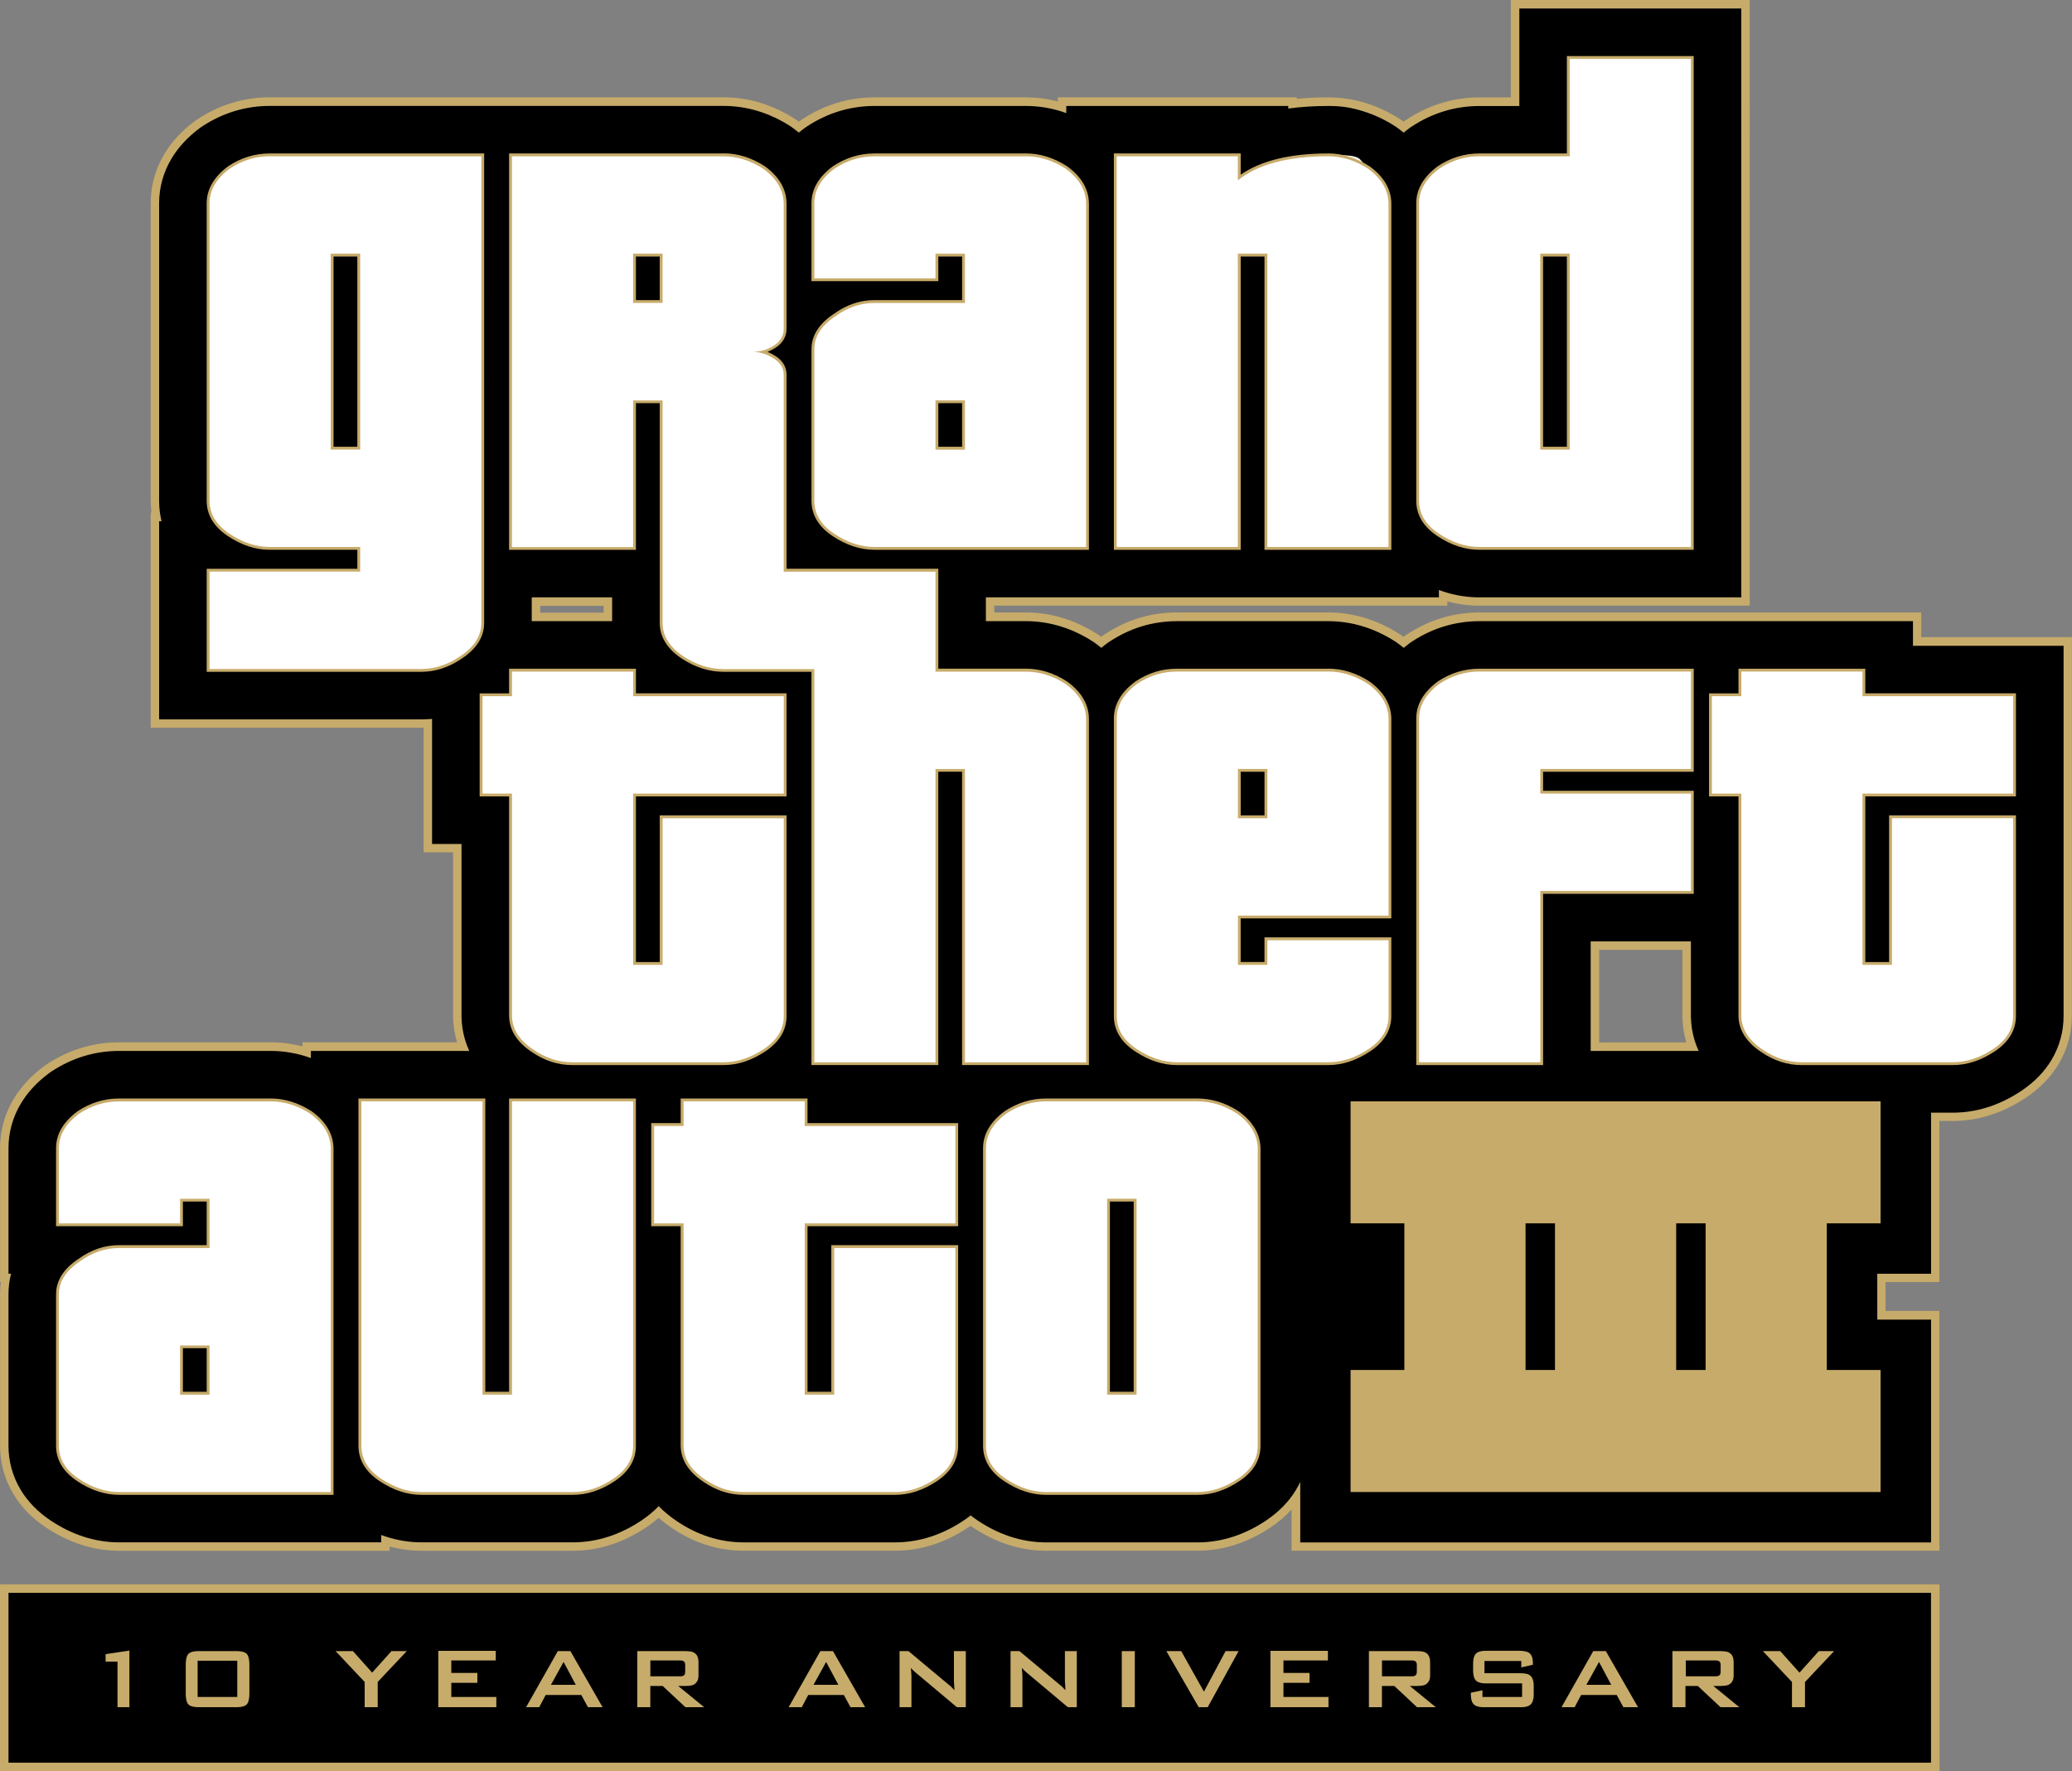 <?xml version="1.0" encoding="UTF-8"?>
<svg id="Layer_1" data-name="Layer 1" xmlns="http://www.w3.org/2000/svg" viewBox="0 0 7318 6256">
  <rect x="0" y="0" width="7318" height="6256" fill="#808080" stroke="none"/>
  <defs>
    <style>
      .cls-1 {
        fill: #fff;
      }

      .cls-2 {
        fill: #c7ab6a;
      }
    </style>
  </defs>
  <g>
    <path d="m4577,5463v-173.3c-25.2,35.8-58.2,67.3-98.3,94-37.8,25.2-77.3,44.7-117.6,57.9-43.1,14.2-87.5,21.4-132,21.4h-534.4c-44.5,0-88.9-7.2-132-21.3-20-6.6-40.1-14.8-59.8-24.5-19.5-9.6-39-20.9-57.8-33.4-5.9-3.9-11.7-8-17.2-12.1-5.6,4.1-11.4,8.2-17.2,12.1-37.8,25.2-77.4,44.7-117.6,57.9-43.1,14.2-87.5,21.4-132,21.4h-534.4c-44.2,0-87.9-6.9-129.8-20.5-39.9-12.9-78.5-32-114.8-56.8-20.4-13.6-39.2-28.5-56-44.4-16.1,15.2-34,29.5-53.4,42.4-37.8,25.2-77.3,44.7-117.6,57.9-43.1,14.2-87.5,21.4-132,21.4h-534.4c-43,0-86-6.7-127.8-20v20H420.8c-44.5,0-88.9-7.2-132-21.3-40.2-13.2-79.8-32.7-117.6-57.9-47.2-31.4-84.5-69.6-110.9-113.5-15-24.8-26.4-51.4-34-79.1-7.5-27.2-11.3-55.7-11.3-84.5v-535.2c0-19.3,1.8-38.5,5.4-57.4h-5.4v-458.5c0-28.9,3.9-57.5,11.5-85.1,7.5-27.2,18.7-53.5,33.3-78.3,25.3-43,61-81.6,106.1-114.7l4-2.9,4.1-2.7c37.6-24.8,77.7-43.6,119.4-56.2,41-12.3,83.9-18.6,127.4-18.6h534.4c43.2,0,86.2,6.5,127.8,19.3v-19.3h551.9c-2.3-6.2-4.4-12.5-6.4-18.8-8.4-27.8-13-56.8-13.5-86.2v-1.9s0-594.1,0-594.1h-104v-440.7c-7.9.4-15.9.7-23.8.7h-940.2v-730h5.1c-3.4-18.8-5.1-38-5.1-57.3V717.8c0-28.9,3.8-57.5,11.4-85,7.5-27.2,18.7-53.5,33.2-78.3,25.3-43,60.9-81.6,106-114.9l4-3,4.2-2.8c37.6-24.8,77.8-43.8,119.4-56.3,41.1-12.4,84-18.6,127.5-18.6h1602.4c43.3,0,86.3,6.5,127.9,19.4,39.7,12.3,78.6,30.5,115.5,54.2l4.4,2.8,4.2,3c4.8,3.4,9.5,7,14.1,10.6,4.1-3.3,8.3-6.4,12.5-9.5l4-2.9,4.1-2.7c37.6-24.7,77.7-43.6,119.4-56.2,41-12.3,83.9-18.6,127.4-18.6h534.4c43.2,0,86.2,6.5,127.8,19.3v-19.3h814v7.2c39.9-4.8,82.2-7.2,126.2-7.2s86.3,6.5,127.9,19.3c39.8,12.3,78.7,30.5,115.6,54.2l4.4,2.8,4.2,3c4.8,3.5,9.6,7,14.2,10.6,4-3.2,8.1-6.3,12.2-9.3l4-3,4.2-2.8c37.6-24.8,77.8-43.8,119.4-56.3,41.1-12.4,84-18.6,127.5-18.6h126.2V15h814v2110h-940.2c-43,0-86-6.7-127.8-20v20h-1600v54h126.2c43.3,0,86.3,6.5,127.9,19.3,39.8,12.3,78.7,30.5,115.6,54.2l4.4,2.8,4.2,3c4.8,3.5,9.6,7,14.2,10.6,4-3.2,8.1-6.3,12.2-9.3l4-3,4.2-2.8c37.7-24.8,77.4-43.7,118.1-56.1,41-12.5,84.3-18.8,128.8-18.8h534.4c43.3,0,86.3,6.5,127.9,19.4,39.7,12.3,78.6,30.5,115.5,54.2l4.4,2.8,4.2,3c4.8,3.5,9.5,7,14.2,10.6,4-3.2,8.1-6.3,12.3-9.3l4-2.9,4.1-2.7c37.6-24.9,77.8-43.8,119.5-56.4,41.1-12.4,83.9-18.6,127.4-18.6h1546.4v87h532v1322.6c0,28.8-3.8,57.3-11.3,84.5-7.6,27.7-19.1,54.3-34,79.1-26.4,43.8-63.8,82-110.9,113.5-37.8,25.2-77.3,44.7-117.6,57.9-43.1,14.2-87.5,21.4-132,21.4h-62.2v569h-190v132h190v817h-2258Zm1399.9-1766c-2.3-6.2-4.4-12.5-6.4-18.8-8.4-27.8-13-56.8-13.5-86.2v-1.9s0-250.1,0-250.1h-324v357h343.9Zm-3829.9-1518v-54h-254v54h254Z"/>
    <path class="cls-2" d="m6150,30v2080h-925.2c-42.9,0-85.7-6.9-127.3-20.6-5.2-1.7-10.3-3.5-15.5-5.4v26h-1600v84h141.2c41.8,0,83.3,6.3,123.5,18.7,38.5,11.9,76.2,29.6,112,52.5l4,2.6,3.9,2.8c8,5.7,15.6,11.6,23,17.7,6.8-5.7,13.8-11.2,21.1-16.5l3.7-2.7,3.9-2.5c36.5-24.1,74.9-42.3,114.2-54.3,39.6-12,81.4-18.2,124.4-18.2h534.4c41.8,0,83.3,6.3,123.5,18.7,38.4,11.9,76.1,29.5,111.9,52.5l4,2.6,3.9,2.8c8,5.7,15.6,11.6,23,17.7,6.8-5.7,13.8-11.2,21.1-16.6l3.7-2.7,3.8-2.5c36.4-24,75.2-42.4,115.6-54.5,39.7-11.9,81.1-18,123.1-18h1531.4v87h532v1307.6c0,27.5-3.6,54.6-10.8,80.6-7.2,26.4-18.1,51.7-32.4,75.4-25.3,41.9-61.1,78.5-106.4,108.7-36.7,24.5-75,43.3-113.9,56.1-41.6,13.7-84.4,20.6-127.3,20.6h-77.2v569h-190v162h190v787h-2228v-213.9c-4.5,9.7-9.6,19.2-15.2,28.5-25.3,41.9-61.1,78.5-106.4,108.6-36.7,24.5-75,43.3-113.9,56.1-41.6,13.7-84.4,20.6-127.3,20.6h-534.4c-42.9,0-85.7-6.9-127.3-20.6-19.5-6.4-38.8-14.3-57.8-23.7-19-9.4-37.8-20.2-56.1-32.5-8.9-5.9-17.4-12.1-25.6-18.5-8.1,6.4-16.7,12.6-25.6,18.5-36.7,24.5-75,43.3-113.9,56.1-41.6,13.7-84.4,20.6-127.3,20.6h-534.4c-42.6,0-84.7-6.6-125.2-19.8-38.5-12.5-75.9-31-111.1-55-24.1-16.1-45.6-33.8-64.4-53-18,18.6-38.6,35.6-61.7,51-36.7,24.5-75,43.3-113.9,56.1-41.6,13.7-84.4,20.6-127.3,20.6h-534.4c-42.9,0-85.7-6.9-127.3-20.6-5.2-1.7-10.3-3.5-15.5-5.4v26H420.8c-42.9,0-85.7-6.9-127.3-20.6-38.9-12.8-77.3-31.7-114-56.1-45.3-30.2-81.1-66.8-106.4-108.8-14.3-23.6-25.1-49-32.4-75.3-7.1-26-10.7-53-10.7-80.5v-535.2c0-24.5,3-48.8,9.1-72.4h-9.1v-443.5c0-27.5,3.7-54.8,10.9-81.1,7.1-25.9,17.8-51,31.8-74.6,24.3-41.2,58.6-78.3,102.1-110.2l3.7-2.7,3.8-2.5c36.4-24,75.2-42.2,115.4-54.3,39.6-11.9,81-18,123.1-18h534.4c41.8,0,83.3,6.3,123.5,18.7,6.5,2,12.9,4.2,19.3,6.5v-25.2h559.4c-5.7-12.4-10.6-25.2-14.5-38.1-8-26.5-12.4-54.1-12.9-82.1v-1.6s0-609.1,0-609.1h-104v-441.9c-12.9,1.2-25.8,1.9-38.8,1.9h-925.2v-700h8.6c-5.7-23.4-8.6-47.7-8.6-72.3V717.8c0-27.5,3.7-54.8,10.9-81,7.1-25.9,17.8-51,31.7-74.7,24.2-41.2,58.6-78.4,102-110.4l3.7-2.7,3.8-2.5c36.4-24,75.2-42.3,115.5-54.4,39.7-11.9,81.1-18,123.2-18h1602.4c41.8,0,83.3,6.3,123.5,18.7,38.4,11.9,76.1,29.5,111.9,52.5l4,2.6,3.9,2.8c7.9,5.7,15.6,11.6,22.9,17.7,6.9-5.7,14-11.3,21.4-16.7l3.7-2.7,3.8-2.5c36.4-24,75.2-42.2,115.4-54.3,39.6-11.9,81-17.9,123.1-17.9h534.4c41.8,0,83.3,6.3,123.4,18.7,6.5,2,12.9,4.2,19.3,6.5v-25.2h784v9.2c44.1-6.1,91.3-9.2,141.2-9.2s83.3,6.3,123.5,18.7c38.5,11.9,76.2,29.5,112,52.5l4,2.6,3.9,2.8c8,5.7,15.6,11.6,23,17.7,6.8-5.7,13.8-11.2,21.1-16.5l3.7-2.7,3.9-2.5c36.4-24,75.2-42.3,115.5-54.4,39.7-11.9,81.1-18,123.2-18h141.2V30h784M1878,2194h284v-84h-284v84m3740,1518h381.4c-5.7-12.4-10.6-25.2-14.5-38.1-8-26.5-12.4-54.1-12.9-82.1v-1.6s0-265.1,0-265.1h-354v387M6180,0h-844v344h-111.2c-45,0-89.3,6.5-131.8,19.3-43,13-84.5,32.5-123.4,58.1l-3.8,2.5-.7.4-.6.5-3.7,2.7c-1.1.8-2.3,1.7-3.4,2.5-1.8-1.3-3.6-2.6-5.4-3.9l-3.9-2.8-.6-.5-.7-.4-4-2.6c-38.1-24.4-78.3-43.2-119.3-55.9-43-13.3-87.5-20-132.3-20s-75.7,1.8-111.2,5.4v-5.4h-844v14.5c-36.9-9.6-74.8-14.5-112.8-14.5h-534.4c-44.9,0-89.2,6.5-131.7,19.2-43,12.9-84.5,32.5-123.3,58l-3.8,2.5-.6.4-.6.4-3.7,2.7c-1.2.9-2.5,1.8-3.7,2.8-1.8-1.3-3.5-2.6-5.3-3.9l-3.9-2.8-.7-.5-.7-.4-4-2.6c-38.1-24.4-78.2-43.2-119.2-55.9-43-13.3-87.6-20.1-132.4-20.1H952.8c-45,0-89.3,6.5-131.8,19.3-43,13-84.5,32.5-123.3,58.1l-3.8,2.5-.7.4-.6.5-3.7,2.7c-46.7,34.4-83.7,74.6-110,119.3-15.2,25.9-26.9,53.4-34.7,81.9-8,28.9-12,58.8-12,89v1050.8c0,14.2.9,28.3,2.6,42.3h-2.6v760h955.2c2.9,0,5.8,0,8.8,0v440.1h104v579.7s0,1.6,0,1.6c.6,30.6,5.3,60.8,14,89.7h-546v14.5c-36.9-9.6-74.8-14.5-112.8-14.5H420.8c-44.9,0-89.2,6.5-131.7,19.2-43,12.9-84.5,32.5-123.3,58l-3.8,2.5-.6.4-.6.4-3.7,2.7c-46.8,34.4-83.8,74.5-110.2,119.2-15.3,25.9-27,53.4-34.8,81.9-8,28.9-12,58.8-12,89.1v473.5h2.8c-1.8,14-2.8,28.2-2.8,42.4v535.2c0,30.2,4,59.9,11.8,88.5,8,29,20,56.9,35.6,82.9,27.6,45.8,66.4,85.6,115.5,118.2,39,26,79.8,46.1,121.2,59.7,44.6,14.7,90.6,22.1,136.6,22.1h955.2v-15c37.1,9.9,74.9,15,112.8,15h534.4c46.1,0,92-7.4,136.6-22.1,41.5-13.6,82.3-33.7,121.2-59.7,16.1-10.7,31.2-22.3,45.1-34.6,14.7,12.9,30.6,25.1,47.6,36.5,37.5,25.5,77.4,45.3,118.6,58.6,43.5,14.1,88.7,21.2,134.4,21.2h534.4c46.1,0,92-7.4,136.6-22.1,41.5-13.6,82.3-33.7,121.2-59.7,3-2,6-4,8.9-6.1,2.9,2.1,5.9,4.1,8.9,6.1,19.4,12.9,39.4,24.5,59.5,34.4,20.3,10,41,18.5,61.7,25.3,44.6,14.7,90.6,22.1,136.6,22.1h534.4c46.1,0,92-7.4,136.6-22.1,41.5-13.6,82.3-33.7,121.2-59.7,28.5-19,53.5-40.4,74.9-63.9v145.7h2288v-847h-190v-102h190v-569h47.2c46.1,0,92-7.4,136.6-22.1,41.5-13.6,82.3-33.7,121.2-59.7,49-32.7,87.9-72.4,115.5-118.2,15.7-26,27.7-53.9,35.7-82.9,7.9-28.6,11.8-58.3,11.8-88.5v-1337.6h-532v-87h-1561.4c-44.9,0-89.2,6.5-131.7,19.3-43.1,13-84.6,32.6-123.4,58.2l-3.8,2.5-.6.4-.6.5-3.7,2.7c-1.1.8-2.3,1.7-3.4,2.5-1.8-1.3-3.5-2.6-5.3-3.9l-3.9-2.8-.7-.5-.7-.4-4-2.6c-38.1-24.4-78.2-43.2-119.2-55.9-43-13.3-87.6-20.1-132.4-20.1h-534.4c-45.9,0-90.7,6.5-133.1,19.5-42.1,12.8-83.1,32.3-122,58l-3.8,2.5-.7.4-.6.5-3.7,2.7c-1.1.8-2.3,1.7-3.4,2.5-1.8-1.3-3.6-2.6-5.4-3.9l-3.9-2.8-.6-.5-.7-.4-4-2.6c-38.1-24.4-78.3-43.2-119.3-55.9-43-13.3-87.5-20-132.3-20h-111.2v-24h1600v-15c37.1,9.9,74.9,15,112.8,15h955.2V0h0ZM1908,2140h224v24h-224v-24h0Zm3740,1215h294v235.7s0,1.6,0,1.6c.6,30.6,5.3,60.8,14,89.7h-308v-327h0Z"/>
  </g>
  <g>
    <path class="cls-1" d="m3694.8,5275c-48.9,0-97.8-16-145.3-47.7-48.1-32-72.5-72.6-72.5-120.6v-1050.8c0-47.9,25-90.5,74.2-126.8h.2c44.1-29.2,92.3-44,143.3-44h534.4c48.9,0,96.7,14.7,142,43.8h.1c0,0,.1.2.1.2,49.2,35.4,74.6,78.1,75.5,126.8v1050.9c0,48-24.4,88.6-72.5,120.6-47.5,31.6-96.3,47.7-145.2,47.7h-534.4Zm314.2-354v-682h-94v682h94Zm-1382.2,354c-48.9,0-95.9-15.2-139.6-45.2-51-33.7-77.3-75.2-78.2-123.2v-780.6h-104v-354h104v-87h438v87h532v354h-532v595h94v-518h438v703.6c0,48-24.4,88.6-72.5,120.7-47.5,31.6-96.3,47.7-145.2,47.7h-534.4Zm-1138,0c-48.9,0-97.8-16-145.3-47.7-48.1-32-72.5-72.6-72.5-120.6v-1221.7h438v1036h94v-1036h438v1221.7c0,48-24.4,88.6-72.5,120.6-47.5,31.6-96.3,47.7-145.2,47.7h-534.4Zm-1068,0c-48.9,0-97.8-16-145.3-47.7-48.1-32.1-72.5-72.7-72.5-120.7v-535.2c0-46.3,25.9-86.9,76.9-120.6,43.7-31.7,91.1-47.8,140.9-47.8h314.2v-164h-94v87H203v-270.5c0-47.8,25-90.4,74.2-126.6h.1c0,0,.1-.1.1-.1,44.1-29,92.3-43.8,143.3-43.8h534.4c48.9,0,96.7,14.7,142,43.8h.1c0,0,.1.2.1.2,49.2,35.4,74.6,78.1,75.5,126.8v1219.3s-752.2,0-752.2,0Zm314.2-354v-164h-94v164h94Zm5627.8-1164c-48.9,0-95.9-15.2-139.6-45.2-51-33.7-77.3-75.2-78.2-123.2v-780.6h-104v-354h104v-87h438v87h532v354h-532v595h94v-518h438v703.6c0,48-24.4,88.6-72.5,120.7-47.5,31.6-96.3,47.7-145.2,47.7h-534.4Zm-1355.8,0v-1219.2c0-47.9,25-90.6,74.2-126.8h.2c44-29.2,92.2-44,143.2-44h752.4v354h-532v77h532v354h-532v605h-438Zm-850.2,0c-48.9,0-97.8-16-145.3-47.7-48.1-32-72.5-72.6-72.5-120.6v-1050.8c0-47.9,25-90.5,74.2-126.8h.1c0,0,.1-.1.1-.1,45.3-29.9,90.9-43.9,143.3-43.9h534.4c48.8,0,96.6,14.8,142,43.9h.1c0,0,.1.2.1.2,49.2,35.4,74.6,78.1,75.5,126.8v701.2s-532,0-532,0v164h94v-87h438v272.8c0,48-24.4,88.5-72.5,120.6-47.5,31.6-96.3,47.6-145.2,47.6h-534.4Zm314.2-872v-164h-94v164h94Zm-1068,872v-1036h-94v1036h-438v-1389h-315.9c-48.8,0-97-15.2-143.2-45.1-51-33.8-76.9-75.2-76.9-123.1v-780.8h-94v518h-438V547h752.2c48.8,0,96.6,14.8,142,43.9h.1c0,0,.1.2.1.2,49.2,35.4,74.6,78.1,75.5,126.8v443.1c0,26.2-12.1,47.4-36,63.1-13.4,8.8-27.5,15.1-42.3,18.8,14.8,4.3,29,10.9,42.3,19.7,23.9,15.7,36,36.5,36,61.8v689.8h536v353h314.2c48.9,0,96.7,14.7,142,43.8h.1c0,0,.1.2.1.2,49.2,35.4,74.6,78.1,75.5,126.8v1219.3s-438,0-438,0Zm-1068-2692v-164h-94v164h94Zm-314.2,2692c-48.9,0-95.9-15.2-139.6-45.2-51-33.7-77.3-75.2-78.2-123.2v-780.6h-104v-354h104v-87h438v87h532v354h-532v595h94v-518h438v703.6c0,48-24.4,88.6-72.5,120.7-47.5,31.6-96.3,47.7-145.2,47.7h-534.4Zm-1285.8-1389v-354h532v-77h-314.2c-49,0-97.8-16-145.3-47.7-48.1-32-72.5-72.6-72.5-120.6V717.8c0-47.9,25-90.5,74.2-126.8h.2c44.1-29.2,92.3-44,143.3-44h752.2v1652.7c0,48-26.3,89.4-78.2,123.1-43.7,30-90.7,45.2-139.6,45.2h-752.2Zm532-785v-682h-94v682h94Zm3957.8,354c-48.9,0-97.8-16-145.3-47.7-48.1-32-72.5-72.6-72.5-120.6V717.8c0-47.9,25-90.5,74.2-126.8h.1c0,0,.1-.1.1-.1,44.1-29.1,92.3-43.9,143.4-43.9h314.2V203h438v1734h-752.2Zm314.2-354v-682h-94v682h94Zm-1068,354V901h-94v1036h-438V547h438v79.8c70.9-53,176.5-79.8,314.2-79.8s96.7,14.7,142,43.8h.1c0,0,.1.2.1.2,49.2,35.4,74.6,78.1,75.5,126.8v1219.3s-438,0-438,0Zm-1382.2,0c-48.9,0-97.8-16-145.3-47.7-48.1-32.1-72.5-72.7-72.5-120.7v-535.2c0-46.3,25.9-86.9,76.9-120.6,43.7-31.7,91.1-47.8,140.9-47.8h314.2v-164h-94v87h-438v-270.5c0-47.8,25-90.4,74.2-126.6h.1c0,0,.1-.1.1-.1,44.1-29,92.3-43.8,143.3-43.8h534.4c48.9,0,96.7,14.7,142,43.8h.1c0,0,.1.2.1.2,49.2,35.4,74.6,78.1,75.5,126.8v1219.3s-752.2,0-752.2,0Zm314.2-354v-164h-94v164h94Z"/>
    <path class="cls-2" d="m5972,208v1724h-747.2c-48.1,0-95.6-15.6-142.5-46.8-46.9-31.2-70.3-70-70.3-116.5V717.8c0-46.4,24.1-87.3,72.2-122.8,44.8-29.5,91.8-43,140.6-43h319.2V208h428m-532,1380h104v-692h-104v692m-748.8-1036c48.1,0,94.6,14.3,139.3,43,48.1,34.6,72.6,75.6,73.5,122.8v1214.2h-428V896h-104v1036h-428V552h428v85c69.2-55.9,176-85,319.2-85m-1068,0c48.1,0,94.6,14.3,139.3,43,48.1,34.6,72.6,75.6,73.5,122.8v1214.2h-747.2c-48.1,0-95.6-15.6-142.5-46.8-46.9-31.2-70.3-70.1-70.3-116.5v-535.2c0-44.8,24.9-83.6,74.7-116.5,43.1-31.3,89.1-46.9,138.1-46.9h319.2v-174h-104v87h-428v-265.5c0-46.3,24.1-87.2,72.2-122.5,44.8-29.5,91.8-42.9,140.6-42.9h534.4m-319.2,1036h104v-174h-104v174m-748.8-1036c48.1,0,94.6,14.4,139.3,43.1,48.1,34.6,72.6,75.6,73.5,122.8v443c0,24.5-11.3,44.1-33.8,58.9-22.5,14.8-46.9,22.2-73.3,22.2,26.3,1.7,50.8,9.9,73.3,24.7,22.5,14.8,33.8,34,33.8,57.6v694.8h536v353h319.2c48.1,0,94.6,14.3,139.3,43,48.1,34.6,72.6,75.6,73.5,122.8v1214.2h-428v-1036h-104v1036h-428v-1389h-320.9c-48.1,0-94.9-14.8-140.4-44.3-49.7-32.9-74.6-72.5-74.6-118.9v-785.8h-104v518h-428V552h747.2m-319.2,518h104v-174h-104v174m-536-518v1647.7c0,46.4-25.3,86.1-76,119-43.1,29.5-88.7,44.3-136.8,44.3h-747.2v-344h532v-87h-319.2c-48.2,0-95.7-15.6-142.5-46.8-46.9-31.2-70.3-70-70.3-116.5V717.8c0-46.4,24.1-87.3,72.2-122.8,44.8-29.5,91.8-43,140.6-43h747.2m-532,1036h104v-692h-104v692m5410,784v87h532v344h-532v605h104v-518h428v698.6c0,46.4-23.4,85.3-70.3,116.5-46.9,31.2-94.4,46.8-142.5,46.8h-534.4c-48.1,0-93.7-14.8-136.8-44.3-49.8-32.9-75.2-72.7-76-119.1v-785.5h-104v-344h104v-87h428m-606,0v344h-532v87h532v344h-532v605h-428v-1214.2c0-46.4,24-87.3,72.2-122.8,44.7-29.5,91.8-43,140.5-43h747.4m-1280.8,0c48.1,0,94.6,14.4,139.3,43.1,48.1,34.6,72.6,75.6,73.5,122.8v696.1h-532v174h104v-87h428v267.8c0,46.4-23.4,85.2-70.3,116.4-46.9,31.2-94.4,46.8-142.5,46.8h-534.4c-48.1,0-95.6-15.6-142.5-46.8-46.9-31.2-70.3-70-70.3-116.5v-1050.8c0-46.4,24.1-87.3,72.2-122.8,44.8-29.5,89.8-43,140.6-43h534.4m-319.2,518h104v-174h-104v174m-2136-518v87h532v344h-532v605h104v-518h428v698.6c0,46.4-23.4,85.3-70.3,116.5-46.9,31.2-94.3,46.8-142.5,46.8h-534.4c-48.1,0-93.7-14.8-136.8-44.3-49.8-32.9-75.2-72.7-76-119.1v-785.5h-104v-344h104v-87h428m1993.2,1518c48.1,0,94.6,14.3,139.3,43,48.1,34.6,72.6,75.6,73.5,122.8v1050.9c0,46.4-23.4,85.2-70.3,116.5-46.9,31.2-94.4,46.8-142.5,46.8h-534.4c-48.1,0-95.6-15.6-142.5-46.8-46.9-31.2-70.3-70-70.3-116.5v-1050.9c0-46.4,24.1-87.3,72.2-122.8,44.8-29.5,91.8-43,140.6-43h534.4m-319.2,1036h104v-692h-104v692m-1068-1036v87h532v344h-532v605h104v-518h428v698.6c0,46.4-23.4,85.3-70.3,116.5-46.9,31.2-94.3,46.8-142.5,46.8h-534.4c-48.1,0-93.7-14.8-136.8-44.3-49.8-32.9-75.2-72.7-76-119.1v-785.5h-104v-344h104v-87h428m-606,0v1216.7c0,46.4-23.4,85.2-70.3,116.5-46.9,31.2-94.3,46.8-142.5,46.8h-534.4c-48.1,0-95.6-15.6-142.5-46.8-46.9-31.2-70.3-70-70.3-116.5v-1216.7h428v1036h104v-1036h428m-1280.8,0c48.1,0,94.6,14.3,139.3,43,48.1,34.6,72.6,75.6,73.5,122.8v1214.2H420.8c-48.1,0-95.6-15.6-142.5-46.8-46.9-31.2-70.3-70.1-70.3-116.5v-535.2c0-44.8,24.9-83.6,74.7-116.5,43.1-31.3,89.1-46.9,138.1-46.9h319.2v-174h-104v87H208v-265.5c0-46.3,24.1-87.2,72.2-122.5,44.8-29.5,91.8-42.9,140.6-42.9h534.4m-319.2,1036h104v-174h-104v174M5982,198h-448v344h-309.2c-52,0-101.2,15-146.1,44.7h-.2c0,.1-.2.3-.2.3-50.6,37.3-76.3,81.3-76.3,130.9v1050.8c0,49.8,25.1,91.8,74.7,124.8,48.3,32.2,98.1,48.5,148,48.5h757.2V198h0Zm-532,708h84v672h-84v-672h0Zm-758.8-364c-133.7,0-237.6,25.2-309.2,75v-75h-448v1400h448V906h84v1036h448V717.8h0c0,0,0-.2,0-.2-.9-50.4-27.1-94.4-77.6-130.7l-.2-.2h-.2c-46.2-29.7-94.9-44.8-144.7-44.8h0Zm-1068,0h-534.4c-52,0-101.2,15-146.1,44.6h-.2c0,.1-.2.3-.2.3-50.6,37.2-76.3,81.1-76.3,130.6v275.5h448v-87h84v154h-309.2c-50.9,0-99.2,16.4-143.8,48.7-52.4,34.7-79,76.7-79,124.7v535.2c0,49.8,25.1,91.8,74.7,124.9,48.3,32.2,98.1,48.5,148,48.5h757.2V717.8h0c0,0,0-.2,0-.2-.9-50.4-27.1-94.4-77.6-130.7l-.2-.2h-.2c-46.2-29.7-94.9-44.8-144.7-44.8h0Zm-309.2,882h84v154h-84v-154h0Zm-758.8-882h-757.2v1400h448v-518h84v775.8c0,49.7,26.6,92.5,79.1,127.2h0s0,0,0,0c47,30.4,96.1,45.9,145.9,45.9h310.9v1389h448v-1036h84v1036h448v-1224.2h0c0,0,0-.2,0-.2-.9-50.4-27.1-94.4-77.6-130.7l-.2-.2h-.2c-46.2-29.7-94.9-44.8-144.7-44.8h-309.2v-353h-536v-684.8c0-27.1-12.9-49.3-38.3-66-9.4-6.1-19.1-11.2-29.1-15.3,10.1-3.8,19.8-8.7,29.1-14.9,25.4-16.6,38.3-39.3,38.3-67.2v-443h0c0,0,0-.2,0-.2-.9-50.4-27.1-94.4-77.6-130.8l-.2-.2h-.2c-46.2-29.8-94.9-44.8-144.7-44.8h0Zm-309.2,364h84v154h-84v-154h0Zm-536-364h-757.2c-52,0-101.2,15-146.1,44.7h-.2c0,.1-.2.3-.2.3-50.6,37.3-76.3,81.3-76.3,130.9v1050.8c0,49.8,25.1,91.8,74.7,124.8,48.3,32.2,98.1,48.5,148.1,48.5h309.2v67h-532v364h757.2c49.9,0,97.8-15.5,142.4-46,53.4-34.7,80.4-77.5,80.4-127.3V542h0Zm-532,364h84v672h-84v-672h0Zm5410,1456h-448v87h-104v364h104v775.5h0c0,0,0,.2,0,.2.9,49.7,27.9,92.5,80.4,127.2,44.5,30.6,92.4,46.1,142.4,46.1h534.4c25,0,50.2-4.1,74.8-12.2,24.5-8.1,49.1-20.3,73.2-36.3,49.6-33.1,74.8-75.1,74.8-124.9v-708.6h-448v518h-84v-585h532v-364h-532v-87h0Zm-606,0h-757.4c-52,0-101.1,15-146,44.7h-.2c0,.1-.2.3-.2.3-50.6,37.3-76.2,81.3-76.2,130.9v1224.2h448v-605h532v-364h-532v-67h532v-364h0Zm-1290.8,0h-534.4c-26.8,0-51.4,3.6-75.5,10.9-24.2,7.4-47.3,18.4-70.6,33.8h-.2c0,.1-.2.3-.2.3-50.6,37.3-76.3,81.3-76.3,130.9v1050.8c0,49.8,25.1,91.8,74.7,124.8,48.3,32.2,98.1,48.5,148,48.5h534.4c25,0,50.2-4.1,74.8-12.2,24.5-8,49.1-20.3,73.2-36.3,49.6-33,74.8-75,74.8-124.8v-277.8h-448v87h-84v-154h532v-706.1h0c0,0,0-.2,0-.2-.9-50.4-27.1-94.4-77.6-130.8l-.2-.2h-.2c-46.2-29.8-94.9-44.8-144.7-44.8h0Zm-309.2,364h84v154h-84v-154h0Zm-2136-364h-448v87h-104v364h104v775.5h0c0,0,0,.2,0,.2.9,49.7,27.9,92.5,80.4,127.2,44.5,30.6,92.4,46.1,142.4,46.1h534.4c25,0,50.2-4.1,74.8-12.2,24.5-8.1,49.1-20.3,73.2-36.3,49.6-33.1,74.8-75.1,74.8-124.9v-708.6h-448v518h-84v-585h532v-364h-532v-87h0Zm1983.2,1518h-534.4c-52,0-101.2,15-146.1,44.7h-.2c0,.1-.2.3-.2.3-50.6,37.3-76.3,81.3-76.3,130.9v1050.9c0,49.8,25.1,91.8,74.7,124.8,48.3,32.2,98.1,48.5,148,48.5h534.4c25,0,50.2-4.1,74.8-12.2,24.5-8.1,49.1-20.3,73.2-36.3,49.6-33,74.8-75,74.8-124.8v-1050.9h0c0,0,0-.2,0-.2-.9-50.4-27.1-94.4-77.6-130.7l-.2-.2h-.2c-46.2-29.7-94.9-44.8-144.7-44.8h0Zm-309.2,364h84v672h-84v-672h0Zm-1068-364h-448v87h-104v364h104v775.5h0c0,0,0,.2,0,.2.9,49.7,27.9,92.5,80.4,127.2,44.5,30.6,92.4,46.1,142.4,46.1h534.4c25,0,50.2-4.1,74.8-12.2,24.5-8.1,49.1-20.3,73.2-36.3,49.6-33.1,74.8-75.1,74.8-124.9v-708.6h-448v518h-84v-585h532v-364h-532v-87h0Zm-606,0h-448v1036h-84v-1036h-448v1226.7c0,49.8,25.1,91.8,74.7,124.8,48.3,32.2,98.1,48.5,148,48.5h534.4c25,0,50.2-4.1,74.8-12.2,24.5-8.1,49.1-20.3,73.2-36.3,49.6-33,74.8-75,74.8-124.8v-1226.7h0Zm-1290.8,0H420.8c-52,0-101.2,15-146.1,44.6h-.2c0,.1-.2.3-.2.3-50.6,37.2-76.3,81.1-76.3,130.6v275.5h448v-87h84v154h-309.2c-50.9,0-99.2,16.4-143.8,48.7-52.4,34.7-79,76.7-79,124.7v535.2c0,49.8,25.1,91.8,74.7,124.9,48.3,32.2,98.1,48.5,148,48.5h757.2v-1224.2h0c0,0,0-.2,0-.2-.9-50.4-27.1-94.4-77.6-130.7l-.2-.2h-.2c-46.2-29.7-94.9-44.8-144.7-44.8h0Zm-309.2,882h84v154h-84v-154h0Z"/>
  </g>
  <path class="cls-2" d="m6642,4321v-431h-1872v431h190v518h-190v431h1872v-431h-190v-518h190Zm-1150,518h-104v-518h104v518Zm532,0h-104v-518h104v518Z"/>
  <g>
    <rect x="15" y="5611" width="6820" height="630"/>
    <path class="cls-2" d="m6820,5626v600H30v-600h6790m30-30H0v660h6850v-660h0Z"/>
  </g>
  <g>
    <path class="cls-2" d="m373,5869v-26.3l84-12.7v200h-42v-161h-42Z"/>
    <path class="cls-2" d="m656.4,5869.8c.3-3.5.7-6.9,1.3-10.4.6-3.5,1.6-6.8,2.9-10,1.3-3.2,2.9-5.8,5-7.9,2.1-2,4.6-3.7,7.7-5,3.1-1.3,6.2-2.2,9.4-2.9,3.2-.6,6.5-1.1,9.8-1.3,3.3-.3,6.3-.4,8.8-.4h134.2c2.6,0,5.5.1,8.8.4,3.3.3,6.6.7,9.8,1.3,3.2.6,6.3,1.6,9.4,2.9s5.6,2.9,7.7,5c2.1,2,3.7,4.7,5,7.9,1.3,3.2,2.2,6.5,2.9,10,.6,3.5,1.1,6.9,1.3,10.4.3,3.5.4,6.5.4,9v104.4c0,2.8-.1,5.9-.4,9.2-.3,3.3-.7,6.7-1.3,10.2-.6,3.5-1.6,6.8-2.9,10-1.3,3.2-2.9,5.8-5,7.9-2.1,2-4.6,3.7-7.7,5-3.1,1.3-6.2,2.2-9.4,2.9-3.2.6-6.5,1.1-9.8,1.3-3.3.3-6.3.4-8.8.4h-134.2c-2.6,0-5.5-.1-8.8-.4-3.3-.3-6.6-.7-9.8-1.3-3.2-.6-6.3-1.6-9.4-2.9-3.1-1.3-5.6-2.9-7.7-5-2.1-2-3.7-4.7-5-7.9-1.3-3.2-2.2-6.5-2.9-10-.6-3.5-1.1-6.8-1.3-10.2s-.4-6.4-.4-9.2v-104.4c0-2.6.1-5.6.4-9Zm181.6-3.8h-140v128h140v-128Z"/>
    <path class="cls-2" d="m1334,5941v89h-46v-89l-102.7-109h61.3l67.8,76,68.2-76h54l-102.7,109Z"/>
    <path class="cls-2" d="m1751,5865h-157v44h92v35h-92v50h159v36h-205v-199h203v34Z"/>
    <path class="cls-2" d="m2128.3,6030h-51.8l-23.4-43h-125.9l-22.7,43h-46.4l112-198h44.5l113.6,198Zm-137.8-159.8l-44.6,80.8h87.7l-43.1-80.8Z"/>
    <path class="cls-2" d="m2438.7,5833.3c6.3.9,11.7,3.1,16.4,6.7,2.8,2.3,5,4.8,6.5,7.5,1.5,2.7,2.7,5.4,3.5,8.1.8,2.7,1.3,5.3,1.5,7.9.3,2.6.4,4.9.4,6.9v46.9c0,7.7-1.1,13.8-3.3,18.5-2.2,4.6-4.7,8.1-7.5,10.4-4.6,4.1-10.3,6.6-17.2,7.5s-12.4,1.3-16.8,1.3h-27l91.7,75h-66.3l-80.2-75h-43.6v75h-46v-198h171.3c4.6,0,10.1.4,16.4,1.3Zm-141.7,87.7h105.4c1.5,0,3.6-.2,6.1-.6,2.6-.4,4.7-1.2,6.5-2.5,2.6-2.1,4-4.3,4.4-6.8.4-2.4.6-4.4.6-6v-24.3c0-1.5-.2-3.5-.6-6-.4-2.4-1.9-4.7-4.4-6.8-2-1.5-4.5-2.4-7.5-2.7-2.9-.3-4.9-.4-5.9-.4h-104.6v56Z"/>
    <path class="cls-2" d="m3055.6,6030h-51.8l-23.4-43h-125.9l-22.7,43h-46.4l112-198h44.5l113.6,198Zm-137.8-159.8l-44.6,80.8h87.7l-43.1-80.8Z"/>
    <path class="cls-2" d="m3352.1,5951.7c1,.8,2.2,1.7,3.7,2.9s3.2,2.9,5.4,5.2l9.8,10.4-1.9-34.2v-104h42v198h-31.6l-145.8-122.4c-.5-.5-2.6-2.4-6.2-5.6-3.6-3.2-7.1-6.7-10.4-10.6l1.2,16.1c0,.8,0,1.6.2,2.5.1.9.2,1.7.2,2.5.3,2.6.4,4.5.4,5.8v111.7h-42v-198h31.6l139.7,116.7c1.5,1.3,2.8,2.3,3.8,3.1Z"/>
    <path class="cls-2" d="m3744.1,5951.7c1,.8,2.2,1.7,3.7,2.9,1.4,1.2,3.2,2.9,5.4,5.2l9.8,10.4-1.9-34.2v-104h42v198h-31.6l-145.8-122.4c-.5-.5-2.6-2.4-6.2-5.6-3.6-3.2-7.1-6.7-10.4-10.6l1.2,16.1c0,.8,0,1.6.2,2.5.1.9.2,1.7.2,2.5.3,2.6.4,4.5.4,5.8v111.7h-42v-198h31.6l139.7,116.7c1.5,1.3,2.8,2.3,3.8,3.1Z"/>
    <path class="cls-2" d="m3962,6030v-198h46v198h-46Z"/>
    <path class="cls-2" d="m4171.9,5832l80.2,143.1,76.4-143.1h46l-109,198h-31.8l-114.3-198h52.6Z"/>
    <path class="cls-2" d="m4690,5865h-157v44h92v35h-92v50h159v36h-205v-199h203v34Z"/>
    <path class="cls-2" d="m5022.7,5833.3c6.3.9,11.7,3.1,16.4,6.7,2.8,2.3,5,4.8,6.5,7.5,1.5,2.7,2.7,5.4,3.5,8.1.8,2.7,1.3,5.3,1.5,7.9.3,2.6.4,4.9.4,6.9v46.9c0,7.7-1.1,13.8-3.3,18.5-2.2,4.6-4.7,8.1-7.5,10.4-4.6,4.1-10.3,6.6-17.2,7.5-6.8.9-12.4,1.3-16.8,1.3h-27l91.7,75h-66.3l-80.2-75h-43.6v75h-46v-198h171.3c4.6,0,10.1.4,16.4,1.3Zm-141.7,87.7h105.4c1.5,0,3.6-.2,6.1-.6,2.6-.4,4.7-1.2,6.5-2.5,2.6-2.1,4-4.3,4.4-6.8.4-2.4.6-4.4.6-6v-24.3c0-1.5-.2-3.5-.6-6-.4-2.4-1.9-4.7-4.4-6.8-2-1.5-4.5-2.4-7.5-2.7-2.9-.3-4.9-.4-5.9-.4h-104.6v56Z"/>
    <path class="cls-2" d="m5243,5910h124.2c6.2,0,13,.5,20.4,1.4,7.5.9,13.6,3.7,18.5,8.3,3.6,3.6,6.3,8.3,8.1,14.1,1.8,5.8,2.7,12,2.7,18.7v35.9c0,5.9-.9,11.8-2.7,17.7-1.8,5.9-4.5,10.7-8.1,14.3-2.3,2.3-5.1,4.1-8.3,5.4-3.2,1.3-6.4,2.3-9.6,2.9-3.2.6-6.2,1-8.9,1.2-2.7.1-4.8.2-6.4.2h-131.6c-2.1,0-4.6,0-7.7-.2-3.1-.1-6.3-.5-9.7-1.2s-6.6-1.6-9.9-2.9c-3.2-1.3-6-3.1-8.3-5.4-2.8-2.6-5-5.6-6.4-9-1.4-3.5-2.4-6.9-3.1-10.4-.6-3.5-1-6.8-1.2-10-.1-3.2-.2-5.8-.2-7.9v-4.2l41-8.5v23.6h140v-48h-128.4c-1.8,0-4.1,0-6.9-.2-2.8-.1-5.8-.5-9-1.2-3.2-.6-6.4-1.6-9.6-2.9-3.2-1.3-6-2.9-8.3-5-2.8-2.6-4.9-5.6-6.3-9-1.4-3.5-2.4-6.9-3.1-10.4-.6-3.5-1-6.9-1.2-10.2-.1-3.3-.2-6-.2-8.1v-21.2c0-2.1,0-4.7.2-8.1.1-3.3.5-6.7,1.2-10.2.6-3.5,1.7-6.9,3.1-10.4,1.4-3.5,3.5-6.5,6.3-9,2.3-2.1,5-3.7,8.1-5,3.1-1.3,6.2-2.2,9.4-2.9,3.2-.6,6.3-1,9.2-1.2,2.9-.1,5.4-.2,7.5-.2h119.2c2.3,0,5.2.1,8.5.4s6.7.7,10.1,1.3c3.4.6,6.6,1.6,9.9,2.9,3.2,1.3,6,3.1,8.3,5.4,2.3,2.3,4.2,5.1,5.6,8.3,1.4,3.2,2.5,6.3,3.1,9.4.6,3.1,1,6,1.2,8.8.1,2.8.2,5.1.2,6.9v5.8l-41,9.6v-22.8h-130v43Z"/>
    <path class="cls-2" d="m5785.3,6030h-51.8l-23.4-43h-125.9l-22.7,43h-46.4l112-198h44.5l113.6,198Zm-137.8-159.8l-44.6,80.8h87.7l-43.1-80.8Z"/>
    <path class="cls-2" d="m6094.7,5833.3c6.3.9,11.7,3.1,16.4,6.7,2.8,2.3,5,4.8,6.5,7.5,1.5,2.7,2.7,5.4,3.5,8.1.8,2.7,1.3,5.3,1.5,7.9.3,2.6.4,4.9.4,6.9v46.9c0,7.7-1.1,13.8-3.3,18.5-2.2,4.6-4.7,8.1-7.5,10.4-4.6,4.1-10.3,6.6-17.2,7.5-6.8.9-12.4,1.3-16.8,1.3h-27l91.7,75h-66.3l-80.2-75h-43.6v75h-46v-198h171.3c4.6,0,10.1.4,16.4,1.3Zm-140.7,87.7h105.4c1.5,0,3.6-.2,6.1-.6,2.6-.4,4.7-1.2,6.5-2.5,2.6-2.1,4-4.3,4.4-6.8.4-2.4.6-4.4.6-6v-24.3c0-1.5-.2-3.5-.6-6-.4-2.4-1.9-4.7-4.4-6.8-2-1.5-4.5-2.4-7.5-2.7-2.9-.3-4.9-.4-5.9-.4h-104.6v56Z"/>
    <path class="cls-2" d="m6375,5941v89h-46v-89l-102.7-109h61.3l67.9,76,68.2-76h54.1l-102.7,109Z"/>
  </g>
</svg>